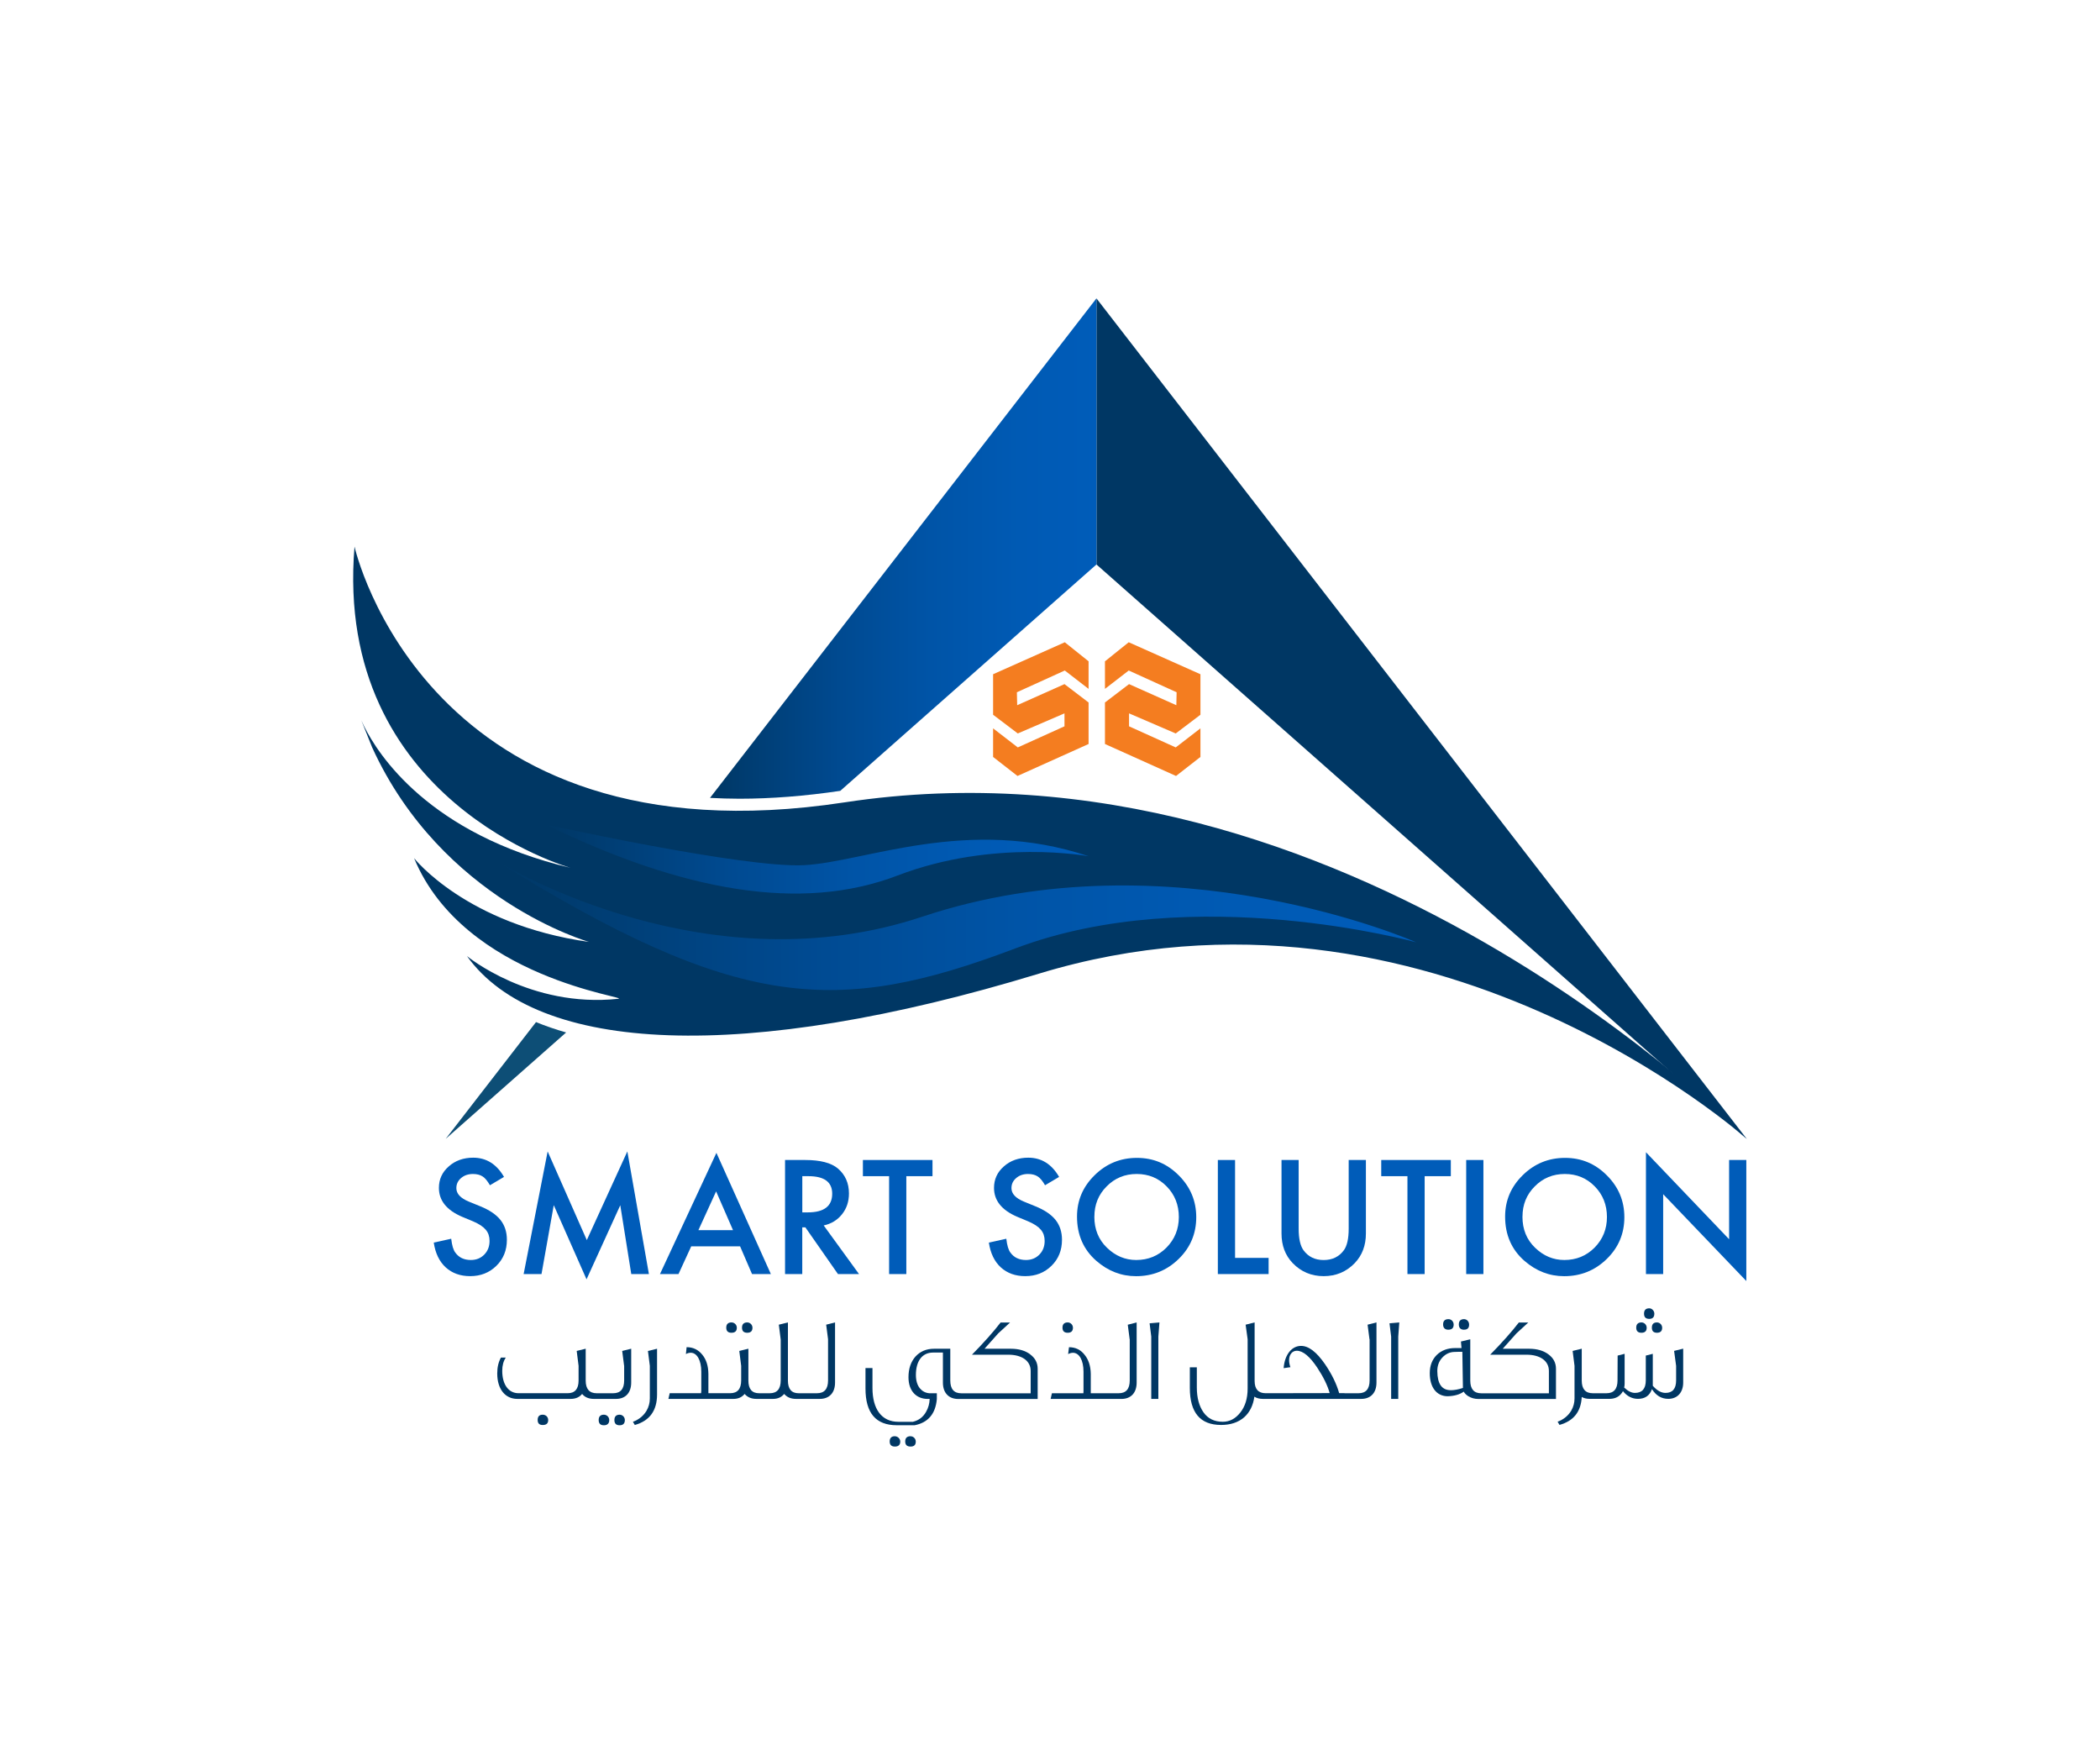 <?xml version="1.0" encoding="UTF-8"?>
<svg id="Layer_1" xmlns="http://www.w3.org/2000/svg" version="1.1" xmlns:xlink="http://www.w3.org/1999/xlink" viewBox="0 0 546.5 454.02">
  <!-- Generator: Adobe Illustrator 29.6.1, SVG Export Plug-In . SVG Version: 2.1.1 Build 9)  -->
  <defs>
    <style>
      .st0 {
        fill: url(#linear-gradient2);
      }

      .st1 {
        fill: #005cb9;
      }

      .st2 {
        fill: url(#linear-gradient1);
      }

      .st3 {
        fill: #f47d20;
      }

      .st3, .st4 {
        fill-rule: evenodd;
      }

      .st5 {
        fill: #0d4e76;
      }

      .st4, .st6 {
        fill: #003764;
      }

      .st7 {
        fill: url(#linear-gradient);
      }
    </style>
    <linearGradient id="linear-gradient" x1="184.77" y1="142.73" x2="285.34" y2="142.73" gradientUnits="userSpaceOnUse">
      <stop offset="0" stop-color="#003764"/>
      <stop offset=".1" stop-color="#003d72"/>
      <stop offset=".34" stop-color="#004a91"/>
      <stop offset=".57" stop-color="#0054a7"/>
      <stop offset=".8" stop-color="#005ab4"/>
      <stop offset="1" stop-color="#005cb9"/>
    </linearGradient>
    <linearGradient id="linear-gradient1" x1="141.88" y1="224.23" x2="283.32" y2="224.23" gradientTransform="translate(-.47 -.4) rotate(-.12)" xlink:href="#linear-gradient"/>
    <linearGradient id="linear-gradient2" x1="128.07" y1="241.2" x2="368.53" y2="241.2" gradientTransform="translate(-.47 -.4) rotate(-.12)" xlink:href="#linear-gradient"/>
  </defs>
  <g>
    <polygon class="st4" points="285.34 77.64 454.58 296.34 285.34 146.87 285.34 77.64"/>
    <path class="st4" d="M92.27,142.26s18.55,83.11,127.5,66.51c130.5-19.88,234.81,87.57,234.81,87.57,0,0-82.49-74-184.29-42.98-76.59,23.34-130.52,20.87-148.77-4.6,0,0,16.43,13.57,39.35,11.12,3.63-.39-40.1-5.16-53.11-36.6,0,0,13.57,17.32,45.54,21.8,0,0-38.27-10.8-56.44-50.59l-2.83-7.06.68,1.45c3.69,7.47,16.99,28.19,53.75,36.92,0,0-61.7-17.25-56.2-83.55Z"/>
    <polygon class="st3" points="293.74 167.11 312.4 175.43 312.4 185.97 305.97 190.84 293.82 185.61 293.82 188.98 305.97 194.47 312.4 189.51 312.4 196.95 306.05 201.9 287.55 193.58 287.55 182.78 293.82 178 306.13 183.49 306.2 180.12 293.74 174.46 287.55 179.24 287.55 172.07 293.74 167.11"/>
    <polygon class="st3" points="277.1 167.11 258.44 175.43 258.44 185.97 264.87 190.84 277.02 185.61 277.02 188.98 264.87 194.47 258.44 189.51 258.44 196.95 264.79 201.9 283.29 193.58 283.29 182.78 277.02 178 264.71 183.49 264.63 180.12 277.1 174.46 283.29 179.24 283.29 172.07 277.1 167.11"/>
    <path class="st5" d="M115.96,296.34l31.37-27.7c-2.76-.79-5.38-1.69-7.84-2.7l-23.52,30.4Z"/>
    <path class="st7" d="M218.67,205.77l66.66-58.89v-69.24s-100.56,129.96-100.56,129.96c2.51.13,5.05.22,7.65.22,8.31,0,17.14-.7,26.26-2.05Z"/>
    <g>
      <path class="st2" d="M141.84,214.47s51.61,11.44,67.39,10.64,42.71-12.89,74.07-2.32c0,0-24.54-4.63-49.68,5-25.14,9.63-55.87,4.14-91.78-13.32Z"/>
      <path class="st0" d="M264.28,246.75c-46.41,17.54-72.19,16.48-135.83-23.18-.24-.15-.41-.25-.41-.25.14.09.27.17.41.25,4.85,2.96,56.51,33.29,111.58,14.94,64.79-21.58,128.52,6.67,128.52,6.67,0,0-57.75-16.01-104.27,1.57Z"/>
    </g>
  </g>
  <g>
    <g>
      <path class="st1" d="M131.13,306.24l-3.63,2.15c-.68-1.18-1.33-1.95-1.94-2.31-.64-.41-1.47-.62-2.48-.62-1.24,0-2.27.35-3.09,1.06-.82.69-1.23,1.56-1.23,2.62,0,1.45,1.08,2.61,3.23,3.5l2.96,1.21c2.41.97,4.17,2.16,5.29,3.57,1.11,1.4,1.67,3.12,1.67,5.16,0,2.73-.91,4.98-2.73,6.77-1.83,1.8-4.11,2.69-6.82,2.69-2.58,0-4.7-.76-6.38-2.29-1.65-1.52-2.69-3.67-3.1-6.44l4.54-1c.2,1.74.56,2.95,1.08,3.61.92,1.28,2.27,1.92,4.04,1.92,1.4,0,2.56-.47,3.48-1.4.92-.94,1.38-2.12,1.38-3.56,0-.58-.08-1.1-.24-1.59-.16-.48-.41-.92-.75-1.33-.34-.4-.78-.78-1.32-1.14-.54-.35-1.18-.69-1.92-1.01l-2.86-1.19c-4.06-1.72-6.09-4.23-6.09-7.54,0-2.23.85-4.09,2.56-5.59,1.7-1.51,3.83-2.27,6.36-2.27,3.42,0,6.09,1.67,8.02,5Z"/>
      <path class="st1" d="M136.27,331.5l6.25-31.91,10.19,23.07,10.55-23.07,5.61,31.91h-4.59l-2.86-17.91-8.78,19.28-8.53-19.3-3.19,17.93h-4.63Z"/>
      <path class="st1" d="M192.59,324.29h-12.71l-3.31,7.21h-4.82l14.69-31.54,14.17,31.54h-4.9l-3.11-7.21ZM190.76,320.08l-4.4-10.09-4.61,10.09h9.02Z"/>
      <path class="st1" d="M214.36,318.85l9.19,12.65h-5.48l-8.48-12.15h-.81v12.15h-4.48v-29.68h5.25c3.92,0,6.75.74,8.5,2.21,1.92,1.64,2.88,3.81,2.88,6.5,0,2.1-.6,3.91-1.81,5.42-1.21,1.51-2.79,2.48-4.77,2.9ZM208.79,315.45h1.42c4.24,0,6.36-1.62,6.36-4.86,0-3.04-2.06-4.56-6.19-4.56h-1.59v9.42Z"/>
      <path class="st1" d="M235.86,306.03v25.47h-4.48v-25.47h-6.82v-4.21h18.11v4.21h-6.8Z"/>
      <path class="st1" d="M275.59,306.24l-3.63,2.15c-.68-1.18-1.33-1.95-1.94-2.31-.64-.41-1.47-.62-2.48-.62-1.24,0-2.27.35-3.09,1.06-.82.69-1.23,1.56-1.23,2.62,0,1.45,1.08,2.61,3.23,3.5l2.96,1.21c2.41.97,4.17,2.16,5.29,3.57,1.11,1.4,1.67,3.12,1.67,5.16,0,2.73-.91,4.98-2.73,6.77-1.83,1.8-4.11,2.69-6.82,2.69-2.58,0-4.7-.76-6.38-2.29-1.65-1.52-2.69-3.67-3.1-6.44l4.54-1c.2,1.74.56,2.95,1.08,3.61.92,1.28,2.27,1.92,4.04,1.92,1.4,0,2.56-.47,3.48-1.4.92-.94,1.38-2.12,1.38-3.56,0-.58-.08-1.1-.24-1.59-.16-.48-.41-.92-.75-1.33-.34-.4-.78-.78-1.32-1.14-.54-.35-1.18-.69-1.92-1.01l-2.86-1.19c-4.06-1.72-6.09-4.23-6.09-7.54,0-2.23.85-4.09,2.56-5.59,1.7-1.51,3.83-2.27,6.36-2.27,3.42,0,6.09,1.67,8.02,5Z"/>
      <path class="st1" d="M280.28,316.53c0-4.18,1.53-7.77,4.59-10.76,3.05-3,6.72-4.5,11-4.5s7.86,1.51,10.88,4.54c3.04,3.03,4.56,6.66,4.56,10.9s-1.52,7.89-4.58,10.86c-3.06,2.99-6.76,4.48-11.09,4.48-3.83,0-7.27-1.33-10.32-3.98-3.36-2.93-5.04-6.78-5.04-11.53ZM284.79,316.58c0,3.28,1.1,5.98,3.31,8.09,2.19,2.11,4.72,3.17,7.59,3.17,3.11,0,5.74-1.08,7.88-3.23,2.14-2.18,3.21-4.83,3.21-7.96s-1.06-5.82-3.17-7.96c-2.1-2.15-4.7-3.23-7.8-3.23s-5.7,1.08-7.82,3.23c-2.13,2.13-3.19,4.75-3.19,7.88Z"/>
      <path class="st1" d="M321.41,301.82v25.47h8.73v4.21h-13.21v-29.68h4.48Z"/>
      <path class="st1" d="M337.96,301.82v17.88c0,2.55.42,4.42,1.25,5.59,1.24,1.7,2.99,2.56,5.25,2.56s4.02-.85,5.27-2.56c.83-1.14,1.25-3.01,1.25-5.59v-17.88h4.48v19.11c0,3.13-.97,5.7-2.92,7.73-2.19,2.26-4.88,3.38-8.07,3.38s-5.88-1.13-8.05-3.38c-1.95-2.02-2.92-4.6-2.92-7.73v-19.11h4.48Z"/>
      <path class="st1" d="M370.75,306.03v25.47h-4.48v-25.47h-6.82v-4.21h18.11v4.21h-6.8Z"/>
      <path class="st1" d="M386.04,301.82v29.68h-4.48v-29.68h4.48Z"/>
      <path class="st1" d="M391.69,316.53c0-4.18,1.53-7.77,4.59-10.76,3.05-3,6.72-4.5,11-4.5s7.86,1.51,10.88,4.54c3.04,3.03,4.56,6.66,4.56,10.9s-1.52,7.89-4.58,10.86c-3.06,2.99-6.76,4.48-11.09,4.48-3.83,0-7.27-1.33-10.32-3.98-3.36-2.93-5.04-6.78-5.04-11.53ZM396.2,316.58c0,3.28,1.1,5.98,3.31,8.09,2.19,2.11,4.72,3.17,7.59,3.17,3.11,0,5.74-1.08,7.88-3.23,2.14-2.18,3.21-4.83,3.21-7.96s-1.06-5.82-3.17-7.96c-2.1-2.15-4.7-3.23-7.8-3.23s-5.7,1.08-7.82,3.23c-2.13,2.13-3.19,4.75-3.19,7.88Z"/>
      <path class="st1" d="M428.34,331.5v-31.7l21.64,22.64v-20.62h4.48v31.49l-21.64-22.59v20.78h-4.48Z"/>
    </g>
    <g>
      <path class="st6" d="M141.24,368.09c-.89,0-1.32.46-1.32,1.36s.43,1.32,1.32,1.32c.96,0,1.42-.43,1.42-1.29,0-.77-.59-1.39-1.42-1.39Z"/>
      <path class="st6" d="M162.43,355.33v3.85c0,2.22-.96,3.33-2.87,3.33h-4.27c-1.91,0-2.87-1.11-2.87-3.3v-8.29l-2.34.58.49,3.88v3.82c0,2.19-.96,3.3-2.83,3.3h-12.79c-2.62,0-4.25-2.28-4.25-5.82,0-1.39.31-2.52.92-3.45h-1.26c-.65,1.17-.96,2.56-.96,4.13,0,4.07,2.06,6.62,5.24,6.62h13.83c1.32,0,2.31-.43,3.02-1.29.71.86,1.73,1.29,3.08,1.29h5.75c2.43,0,3.94-1.57,3.94-4.25v-8.81l-2.34.58.49,3.82Z"/>
      <path class="st6" d="M157.16,368.09c-.89,0-1.36.46-1.36,1.39s.46,1.36,1.36,1.36,1.39-.46,1.39-1.36c0-.77-.62-1.39-1.39-1.39Z"/>
      <path class="st6" d="M161.25,368.09c-.89,0-1.36.46-1.36,1.39s.46,1.36,1.36,1.36,1.36-.46,1.36-1.36c0-.77-.62-1.39-1.36-1.39Z"/>
      <path class="st6" d="M169.11,355.4v8.47c0,1.14-.28,2.19-.86,3.2-.8,1.32-1.97,2.28-3.54,2.87l.49.83c3.85-1.08,5.79-3.73,5.79-7.95v-11.89l-2.37.58.49,3.88Z"/>
      <path class="st6" d="M194.46,346.77c.89,0,1.36-.43,1.36-1.3,0-.77-.62-1.39-1.36-1.39-.89,0-1.36.46-1.36,1.36s.46,1.33,1.36,1.33Z"/>
      <path class="st6" d="M190.36,346.77c.92,0,1.39-.43,1.39-1.3,0-.77-.62-1.39-1.39-1.39-.89,0-1.36.46-1.36,1.36s.46,1.33,1.36,1.33Z"/>
      <path class="st6" d="M215.49,348.46v10.72c0,2.22-.96,3.33-2.9,3.33h-4.74c-1.88,0-2.8-1.11-2.8-3.3v-15.13l-2.37.59.49,3.88v10.63c0,2.22-.96,3.33-2.87,3.33h-2.74c-1.88,0-2.8-1.11-2.8-3.3v-8.29l-2.37.58.49,3.88v3.79c0,2.22-.96,3.33-2.87,3.33h-5.66v-5.05c-.03-2.06-.55-3.73-1.6-4.99-1.05-1.29-2.4-1.94-4.07-1.94l-.18,1.79c.4-.22.83-.34,1.26-.34,1.6,0,2.74,1.94,2.74,4.93v5.02l-.06.58h-8.16l-.34,1.48h16.94c1.23,0,2.19-.43,2.9-1.29.74.86,1.76,1.29,3.08,1.29h4.31c1.23,0,2.19-.43,2.9-1.29.74.86,1.76,1.29,3.08,1.29h6.19c2.46,0,3.97-1.57,3.97-4.25v-15.65l-2.31.59.49,3.79Z"/>
      <path class="st6" d="M236.96,373.69c-.92,0-1.39.46-1.39,1.36s.46,1.33,1.39,1.33,1.36-.43,1.36-1.29c0-.77-.62-1.39-1.36-1.39Z"/>
      <path class="st6" d="M232.89,373.69c-.89,0-1.36.46-1.36,1.36s.46,1.33,1.36,1.33,1.39-.43,1.39-1.29c0-.77-.68-1.39-1.39-1.39Z"/>
      <path class="st6" d="M268.1,352.38c-1.29-.95-2.96-1.45-5.02-1.45h-6.87l3.57-4,3.08-2.83h-2.46c-1.88,2.43-4.34,5.21-7.46,8.38h9.46c3.54,0,5.82,1.6,5.82,4.22v5.82h-18.05c-1.91,0-2.87-1.11-2.87-3.33v-8.26h-4.22c-2,0-3.6.68-4.84,2.03-1.2,1.36-1.82,3.14-1.82,5.39,0,3.57,2.03,5.61,4.96,5.64h.55c-.03,1.2-.34,2.31-.92,3.33-.77,1.39-1.91,2.25-3.45,2.62h-3.76c-4.41,0-6.75-3.36-6.75-8.78v-5.21h-1.82v5.33c0,6.38,2.71,9.55,8.13,9.55h4.68c3.48-.68,5.42-2.96,5.76-6.81v-1.51h-1.97c-.99-.09-1.79-.52-2.4-1.23-.71-.83-1.08-2.03-1.08-3.54,0-3.57,1.6-5.82,4.47-5.82h2.56v7.83c0,2.68,1.54,4.25,4,4.25h20.66v-7.86c0-1.54-.65-2.8-1.97-3.76Z"/>
      <path class="st6" d="M277.86,346.77c.89,0,1.36-.43,1.36-1.3,0-.77-.62-1.39-1.36-1.39-.89,0-1.36.46-1.36,1.36s.46,1.33,1.36,1.33Z"/>
      <path class="st6" d="M294,348.46v10.72c0,2.22-.96,3.33-2.9,3.33h-7.24v-5.05c-.03-2.06-.59-3.73-1.63-4.99-1.02-1.29-2.37-1.94-4.04-1.94l-.22,1.79c.43-.22.86-.34,1.26-.34,1.63,0,2.74,1.94,2.74,4.93v5.02l-.03.58h-8.19l-.34,1.48h18.42c2.46,0,3.97-1.57,3.97-4.25v-15.65l-2.31.59.49,3.79Z"/>
      <polygon class="st6" points="299.6 347.76 299.6 363.99 301.45 363.99 301.45 347.76 301.73 344.09 299.17 344.31 299.6 347.76"/>
      <path class="st6" d="M356.42,348.46v10.72c0,2.22-.96,3.33-2.9,3.33h-3.63v-.03h-1.39c-.68-2.43-1.91-4.93-3.67-7.52-2.19-3.17-4.25-4.77-6.25-4.77-2.37,0-4.25,2.19-4.53,5.79l1.76-.25c-.22-.65-.34-1.26-.34-1.79,0-1.57.89-2.49,2-2.49,1.6,0,3.39,1.48,5.33,4.4,1.6,2.43,2.68,4.62,3.23,6.62l-15.31.03h-1.35c-1.91,0-2.87-1.08-2.87-3.2v-15.22l-2.34.59.52,3.79v12.82c0,2.59-.65,4.68-1.91,6.25-1.26,1.6-2.77,2.4-4.56,2.4-2.19,0-3.88-.83-5.02-2.46-1.14-1.63-1.73-3.79-1.73-6.47v-5.24h-1.82v5.36c0,6.44,2.71,9.64,8.13,9.64,2.43,0,4.44-.65,5.98-1.97,1.48-1.32,2.37-3.11,2.68-5.39.62.4,1.36.58,2.22.58h25.59c2.46,0,3.97-1.57,3.97-4.25v-15.65l-2.31.59.49,3.79Z"/>
      <polygon class="st6" points="362.03 347.76 362.03 363.99 363.88 363.99 363.88 347.76 364.15 344.09 361.6 344.31 362.03 347.76"/>
      <path class="st6" d="M376.94,345.97c.89,0,1.36-.43,1.36-1.32,0-.83-.62-1.42-1.36-1.42-.92,0-1.39.46-1.39,1.36s.46,1.39,1.39,1.39Z"/>
      <path class="st6" d="M381,345.97c.89,0,1.32-.43,1.32-1.32,0-.83-.62-1.42-1.32-1.42-.89,0-1.36.46-1.36,1.36s.46,1.39,1.36,1.39Z"/>
      <path class="st6" d="M402.96,352.38c-1.29-.95-2.96-1.45-5.02-1.45h-6.87l3.57-4,3.08-2.83h-2.46c-1.88,2.43-4.34,5.21-7.46,8.38h9.46c3.54,0,5.82,1.6,5.82,4.22v5.82h-17.59c-1.91,0-2.87-1.11-2.87-3.3v-10.75c-.65.15-1.45.34-2.43.58l.15,1.7h-1.63c-1.97,0-3.57.59-4.81,1.79-1.2,1.2-1.82,2.77-1.82,4.74,0,3.79,1.85,6.01,4.68,6.01,1.76-.06,3.14-.46,4.16-1.2.22.43.62.83,1.2,1.2.77.46,1.63.71,2.59.71h20.21v-7.86c0-1.54-.65-2.8-1.97-3.76ZM377.52,361.71c-2.31,0-3.45-1.66-3.48-4.96,0-1.42.43-2.59,1.32-3.54s1.94-1.42,3.14-1.45c.55-.03,1.23-.03,2.06-.03l.15,9.4c-1.17.4-2.25.59-3.2.59Z"/>
      <path class="st6" d="M435.67,351.51l.52,3.88v3.76c0,2.19-.92,3.27-2.77,3.27-1.11,0-2.22-.62-3.3-1.85v-8.32l-1.82.46v6.44c0,2.19-.96,3.27-2.83,3.27-.89,0-1.82-.46-2.8-1.39.09-.34.12-.68.12-1.05v-7.73l-1.82.46-.03,6.47c0,2.22-.96,3.33-2.87,3.33h-3.57c-1.91,0-2.87-1.11-2.87-3.3v-8.29l-2.37.58.49,3.88v8.47c0,1.14-.28,2.19-.86,3.2-.8,1.32-1.97,2.28-3.54,2.87l.49.83c3.67-1.02,5.58-3.42,5.79-7.27.59.34,1.26.49,2.09.49h5.11c1.2,0,2.16-.37,2.87-1.11.28-.28.49-.58.65-.89,1.08,1.33,2.4,2,3.91,2,1.82,0,3.05-.83,3.64-2.53,1.08,1.7,2.5,2.53,4.25,2.53,2.37,0,3.88-1.66,3.88-4.25v-8.81l-2.37.58Z"/>
      <path class="st6" d="M429.88,345.44c0,.89.43,1.33,1.32,1.33s1.36-.43,1.36-1.3c0-.77-.62-1.39-1.36-1.39-.89,0-1.32.46-1.32,1.36Z"/>
      <path class="st6" d="M429.2,343.16c.89,0,1.32-.46,1.32-1.36,0-.74-.62-1.39-1.32-1.39-.89,0-1.36.46-1.36,1.39s.46,1.36,1.36,1.36Z"/>
      <path class="st6" d="M427.17,346.77c.89,0,1.36-.43,1.36-1.3,0-.77-.62-1.39-1.36-1.39-.89,0-1.36.46-1.36,1.36s.46,1.33,1.36,1.33Z"/>
    </g>
  </g>
</svg>